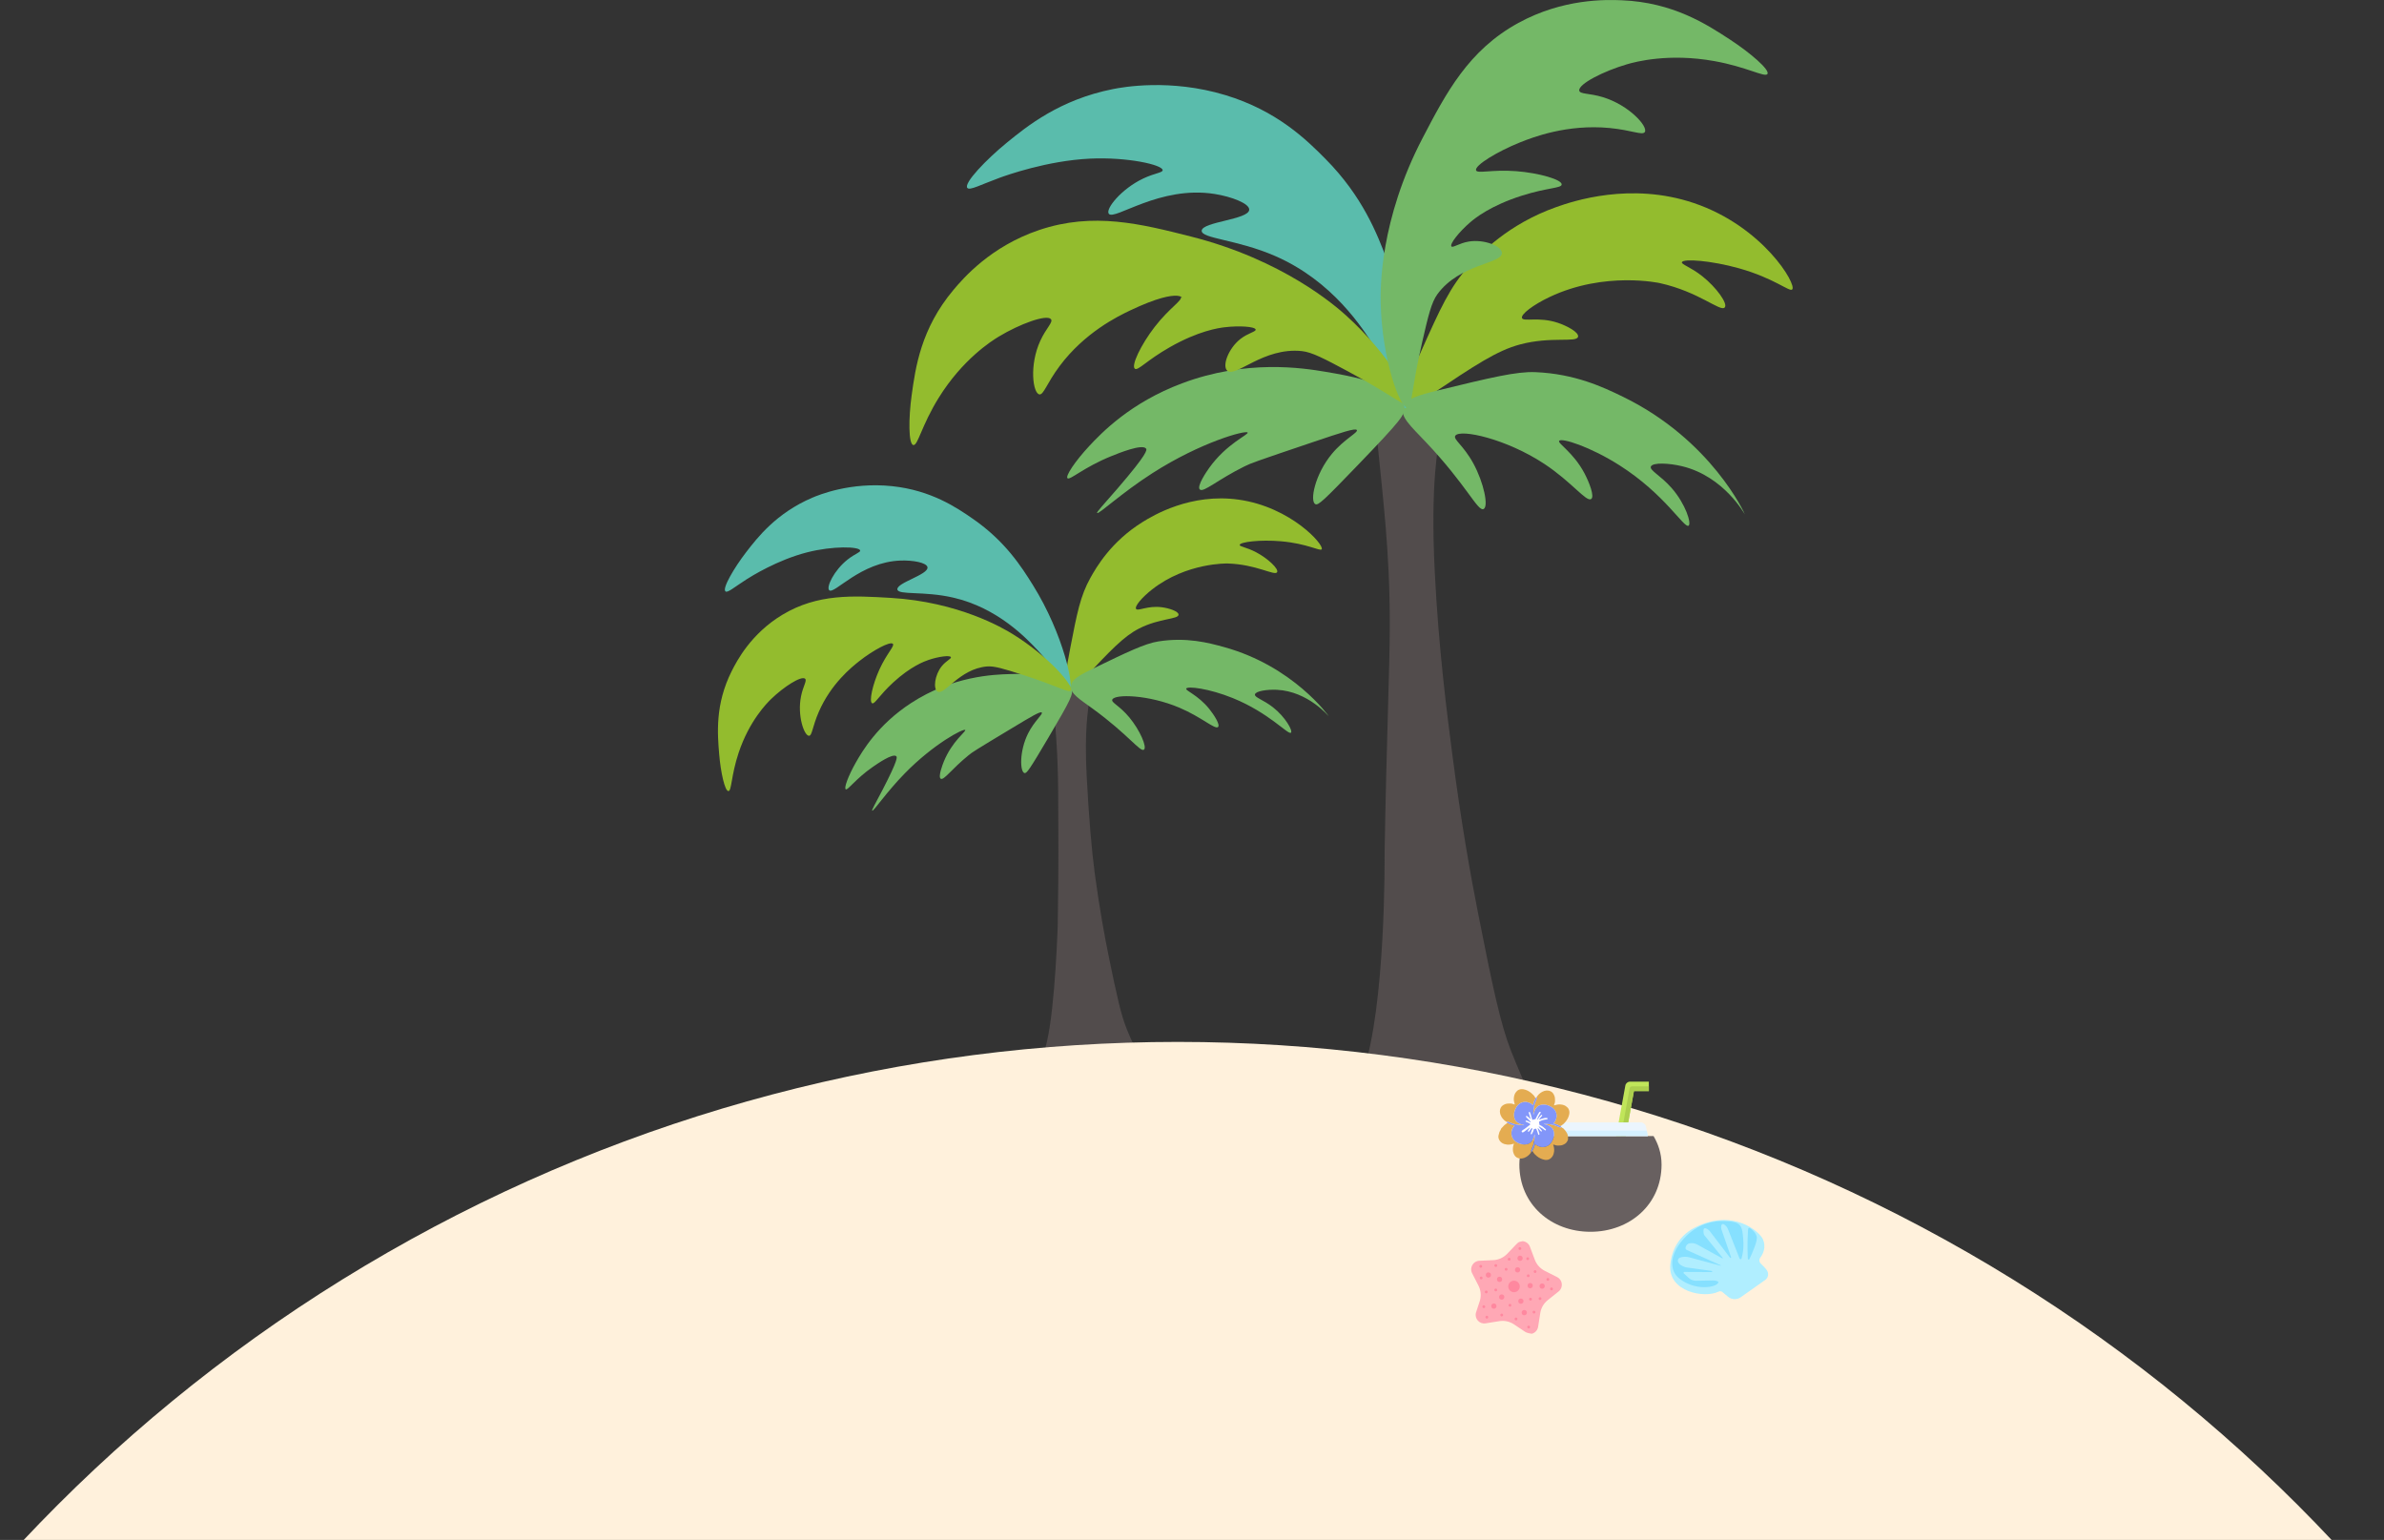 <?xml version="1.0" encoding="UTF-8"?><svg id="_レイヤー_2" xmlns="http://www.w3.org/2000/svg" viewBox="0 0 1926.35 1244.36"><rect x="0" y="0" width="1926.35" height="1244.36" fill="#333333" stroke="none"/><defs><style>.cls-1{fill:#628c9f;}.cls-2{fill:#ff889f;}.cls-3{fill:#93bc2e;}.cls-4{fill:#86e0ff;}.cls-5{fill:#fff;}.cls-6{fill:#c0e55a;}.cls-7{fill:#648d9f;}.cls-8{fill:#8296f9;}.cls-9{fill:#686060;}.cls-10{fill:#fff1dc;}.cls-11{fill:#acce4e;}.cls-12{fill:#d5f0ff;}.cls-13{fill:#5d8596;}.cls-14{fill:#5abcac;}.cls-15{fill:#74b867;}.cls-16{fill:#ebf5fd;}.cls-17{fill:#b0eeff;}.cls-18{fill:#ffa8b5;}.cls-19{fill:#618c9f;}.cls-20{fill:#e4ac51;}.cls-21{fill:#5b8496;}.cls-22{fill:#524c4c;}</style></defs><path class="cls-7" d="M925.95,598.83s0,.01.01.02c0,0,0-.01-.01-.02ZM914.41,591.21s.01.02.02.03c0,0-.02-.02-.02-.03ZM911.78,581.38l.02.02-.02-.02ZM902.76,578.61h.01-.01Z"/><path class="cls-7" d="M912.49,585.63h.01s0,.01-.01,0ZM902.69,581.13l.02.02s-.02-.01-.02-.02ZM899.49,573.88h.02-.02ZM892.21,572.82h0Z"/><path class="cls-13" d="M1060.42,455.53s.03.01.04.02l-.04-.02ZM1064.75,453.61h.01-.01ZM1056.75,449.66h.01-.01ZM1049.17,446.5h.02-.02ZM1020.83,439.32h.02-.02Z"/><path class="cls-22" d="M1112.04,347.92c5.62,56.78,10.95,96.85,10.95,156.62,0,35.87-2.58,89.93-4.21,185.55,0,0,1.28,122.68-17.72,177.31-2.63,7.57-4.61,15.4-7.34,22.93-4.04,11.14-5.59,16.93-4.96,18.25,2.78,5.81,18.89,3.49,33.16,1.43,3.41-.49,6.06-1.01,10.51-1.19,4.59-.19,7.7.1,18.11,1.27,14.9,1.69,15.2,1.86,19.26,2.11,6.42.4,11.37.48,15.48.42,10.69-.16,12.85-1.5,19.57-.62,4.96.65,6.04,1.62,12.48,3.4,12.44,3.45,21.67,6.01,25.16,2.99,7.45-6.42-9.8-39.32-21.59-69.38-8.42-21.47-14.67-50.97-26.39-110.17-6.04-30.5-13.83-73.82-21.1-130.04-4.24-32.81-10.97-84.83-14.05-146.28-7.53-150.07,27.26-100.98-26.35-159.51-12.53-4.74-25.56-1.51-20.97,44.88v.03h0Z"/><path class="cls-7" d="M798.04,218.7h-.01.01ZM794.22,216.24s-.01,0-.02.02c0,0,.01,0,.02-.02ZM804.8,213.27s-.03.02-.04.03c.01,0,.03-.02.04-.03ZM810.44,210.17h-.01.01ZM805.61,208.2h-.02.02ZM806.87,207.42h-.01.01ZM807.59,207.16h-.01.01ZM827.21,200.37h-.01.01ZM820.15,199.5s-.02,0-.03.02c0,0,.02,0,.03-.02ZM823.35,197.63s-.02,0-.04.02c.01,0,.02,0,.04-.02ZM826.05,196.38s-.02,0-.03.02c.01,0,.02,0,.03-.02ZM830.83,194.37h-.03.03ZM845,192.79l-.05.02s.04,0,.05-.02ZM856.05,190.51h-.04.04ZM872.01,190.44s.02,0,.04.02c-.01,0-.02,0-.04-.02ZM861.62,189.91h-.01.01ZM869.09,189.89h.02-.02Z"/><path class="cls-19" d="M695.04,406.37s.03,0,.04.01c-.01,0-.03,0-.04-.01ZM658.61,405.92h-.02.02ZM660.68,405.47h-.02.02ZM662.81,405.19h-.04.04ZM699.08,403.55h.02-.02ZM655.7,402.4h-.02.02ZM671.85,400.43h-.02.02Z"/><path class="cls-22" d="M850.99,567.87c3.05,29.89,4.1,51.2,4.1,82.66,0,18.88.47,47.11-.42,97.43,0,0-2,64.82-8.69,93.65-.72,3.1-1.99,8.18-3.15,12.26-1.72,6.08,5.75,10.94,13.55,9.85,1.86-.26,3.31-.53,5.74-.63,2.51-.1,4.21.05,9.9.67,8.14.89,48.35,5.96,50.26,4.37,4.07-3.38-5.36-20.7-11.8-36.52-4.6-11.3-8.02-26.83-14.42-57.98-3.3-16.05-7.56-38.85-11.53-68.44-2.32-17.27-4.74-45.25-6.43-77.59-4.12-78.99,13.64-52.56-15.66-83.36-6.85-2.5-13.98-.79-11.46,23.62h.01Z"/><path class="cls-19" d="M648.07,552.39h0ZM662.56,550.03h.02-.02ZM655.64,548.34h-.02.02ZM663.66,546.21h.03-.03Z"/><path class="cls-3" d="M863.48,558.28c-4.92-1.62-1.49-19.94,1.36-34.76,5.39-27.94,8.08-41.92,16.22-56.53,4.77-8.56,16.65-29.26,42.07-45.09,8.48-5.29,38.93-23.65,77.76-18.16,42.32,5.97,69.35,36.7,67.08,40.1-1.25,1.88-11.5-4.64-33.05-6.47-16.71-1.43-32.93.56-33.22,2.95-.18,1.42,5.47,1.79,13.41,6,9.46,5.01,18.38,13.47,16.81,16.08-1.9,3.16-16.73-6.41-40.01-7.07,0,0-32.99-.91-60.93,20.94-8.4,6.57-14.42,13.82-12.97,15.81,1.45,2.01,9.33-2.91,20.88-1.38,5.7.75,13.47,3.23,13.41,5.99-.08,3.86-15.29,2.71-31.97,11.24-12.4,6.36-22.98,17.62-44.16,40.15-6.53,6.94-10.11,11.12-12.69,10.26h0v-.06Z"/><path class="cls-15" d="M865.35,554.23c.66-5.22,6.95-8.69,17.71-13.88,28.03-13.56,42.03-20.34,53-22.05,22.75-3.58,40.47,1.11,52.97,4.56,56.11,15.47,84.76,55.89,84.69,55.97-.06.07-16.65-20.19-41.95-21.43-7.82-.38-17.15,1.02-17.73,3.72-.55,2.46,6.59,4.17,14.54,10.4,10.2,7.99,16.21,19.1,14.56,20.55-2.28,2-17.43-15.99-47.02-27.98-19.28-7.81-36.65-9.81-37.62-7.66-.78,1.72,9.48,5.11,18.61,16.41,3.77,4.68,9.06,12.83,7.11,14.63-2.44,2.25-13.31-8-31.13-15.57-24.9-10.58-52.38-11.25-54.32-6.56-1.02,2.46,5.75,4.66,13.87,14.48,8.48,10.27,14.42,24.01,11.69,25.98-2.99,2.15-12.76-12.33-41.56-33.27-10.68-7.76-18.15-12.17-17.38-18.28h-.03v-.02h-.01Z"/><path class="cls-14" d="M586.24,477.89c-2.98-2.19,7.12-19.29,16.61-31.6,9.21-11.95,24.38-31.59,53.37-44.06,5.31-2.28,31.13-12.94,64.71-9.37,31.46,3.33,52.06,17.26,65.31,26.46,26.05,18.08,39.15,38.63,48.38,53.45,25,40.13,34,83.79,29.38,85.65-2.75,1.09-7.32-13.61-25.29-32.71-9.42-10-32.51-34.56-68.62-42.83-23.75-5.46-44.28-1.81-44.98-6.58-.8-5.4,25.25-11.96,24.33-17.91-.59-3.77-11.78-5.79-21.76-5.43-32.42,1.16-53.5,27.54-57.6,24.01-2.71-2.34,3.81-16.18,14.92-24.91,5.86-4.61,10.35-5.72,10.05-7.23-.64-3.25-22.01-3.85-42.93,1.51-24.08,6.15-45.45,19.62-48.83,21.77-9.9,6.32-15.28,11.12-17.06,9.81h0v-.02h0Z"/><path class="cls-15" d="M865.7,556.36c-5.34-12.78-35.24-12.02-49.66-11.66-13.12.34-46.39,1.61-79.83,23.39-26.96,17.55-39.49,38.95-44.69,48.12-6.08,10.69-9.78,20.75-8.1,21.61,1.71.9,7.84-8.4,21.75-18.05,4.04-2.8,16.07-11.14,19.01-8.73.81.66,1.63,2.71-10.97,27.05-6.04,11.63-9.06,16.63-8.43,17,1.13.65,11.14-14.64,26.32-30.15,23.5-24.02,47.56-36.52,48.85-35.08.95,1.05-10.65,9.11-17.3,25.52-.78,1.91-4.98,12.57-2.42,13.92,2.54,1.34,8.76-7.93,22.37-18.98,3.3-2.68,4.89-3.74,35.92-22.41,14.76-8.89,22.15-13.3,23.24-12.16,1.23,1.31-5.95,6.78-11.01,16.88-7.17,14.32-6.65,31.13-2.91,32.04,1.8.43,4.11-2.87,19.14-28.33,18.77-31.81,20.52-35.7,18.73-39.97h-.01Z"/><path class="cls-3" d="M865.25,558.1c-1.7,2-11.16-3.96-38.92-12.81-15.24-4.86-23-7.28-28.89-6.75-22.43,2.01-34.17,23.63-39.86,20.28-3.7-2.17-2.31-13.39,3.32-20.41,3.58-4.46,7.97-6.12,7.47-7.37-.7-1.72-9.83-.56-18.11,2.25-3.29,1.11-14.34,5.16-28.51,18.18-11.41,10.5-14.87,17.65-16.97,16.83-2.79-1.11.28-15.15,5.81-27.29,5.96-13.08,12.54-19.05,10.87-20.76-2.19-2.22-16.02,5.23-27.05,13.91-6.28,4.93-22.97,18.35-32.85,41.2-5.16,11.91-5.32,19.16-7.86,19.2-3.83.07-9.64-16.14-6.42-32.02,1.69-8.33,5.07-12.65,3.22-14.12-3.14-2.46-17.11,6.49-27.28,16.31-3.63,3.52-17.71,17.69-26.34,43.45-6.14,18.35-5.63,30.89-8.26,31.05-2.96.17-6.29-15.53-7.46-29.41-1.43-16.84-3.43-40.64,10.06-67.49,4.13-8.21,15.58-30.32,41.08-45.62,28.44-17.08,57.16-15.38,87.43-13.58,55.05,3.27,90.92,24.56,98.24,29.06,29.54,18.14,50.19,42.52,47.31,45.9v-.02h0v.02h-.03,0Z"/><path class="cls-19" d="M719.14,444.89h.03-.03ZM687.53,449.4h-.02.02ZM689.26,448.73h-.02.02ZM691.06,448.2h-.03.03ZM722.27,441.9h.02-.02ZM684.53,446.74h-.02.02ZM698.26,442.87h-.02.02Z"/><path class="cls-19" d="M831.79,532.35h0ZM831.05,530.5s.02.03.03.04c-.01-.01-.02-.03-.03-.04ZM825.92,524.92h.01-.01ZM829.62,523.3l.04.04-.04-.04ZM824.97,523.17s.01.01.02.01c0,0,0-.02-.02-.01ZM822.14,515.21l.03.03-.03-.03ZM815.04,513.27s.02.01.02.02c0,0-.02-.01-.02-.02ZM819.06,511.93h0ZM809.94,508.46s.02.01.02.02c0,0-.02-.01-.02-.02ZM804.85,498.75s.01.01.02.02c0,0-.01-.01-.02-.02ZM792,493.4h.03-.03ZM785.95,490.01h.02-.02ZM780.8,486.38s.02.01.03.02c0,0-.02-.01-.03-.02ZM780.93,481.96s.02,0,.02.01c0,0-.02,0-.02-.01ZM775.93,480.16s.06.02.09.05c-.03-.01-.06-.02-.09-.05ZM749.73,471.48h0ZM739.14,472.65h.02-.02ZM737.96,472.27h.02-.02ZM735.43,472.3h.03-.03ZM734.18,472.03h.02-.02ZM744.09,470.04h.02-.02ZM726.7,471.13h0Z"/><path class="cls-1" d="M900.66,485.42s-.01.03-.02.05v-.02h0s0-.02.01-.03h.01ZM898.47,484.81l.42.26-.42-.26h0ZM897.38,484.16l1.07.65h0l-1.06-.65h-.01ZM902.7,483.11s-.02.03-.03.05c0,0,.02-.03.03-.05ZM898.99,482v.02s-.01,0,0-.02ZM900.88,479.38h-.01s0,.01.01,0ZM903.92,475.97s-.03.03-.04.06c.01-.02.03-.03.04-.06ZM909.4,470.43s-.02,0-.01.01h.01ZM911.1,469.44h0ZM918.5,467.7l-.04.02s.03-.02.04-.02ZM921.64,465.63s-.02,0-.02.01c0,0,.02,0,.02-.01ZM917.21,464.6h-.02.02ZM935.84,458.8h-.02.02ZM937.65,458.27h-.04.04ZM972.37,451.19h.02-.02ZM971.75,450.86h.02-.02ZM952.59,453.24h-.02.02ZM963.06,451.35h.02-.02ZM951.88,453.03h-.02.02ZM979.03,448.18h.02-.02ZM970.51,447.47h.02-.02ZM948.58,450.63h-.02.02ZM967.89,447.47h.02-.02Z"/><path class="cls-19" d="M803.62,540.23h0s0,.01,0,0ZM803.05,537.74s.02.04.03.07c-.01-.02-.02-.04-.03-.07ZM797.65,529.65s0,.01.01.02v-.02h-.01ZM802.65,528.33s.03.04.04.07c-.01-.02-.03-.04-.04-.07ZM796.79,527.26s.01.02.02.02c0,0,0-.02-.02-.02ZM794.75,516.59l.03.04s-.02-.03-.03-.04ZM786.14,512.74s.02.02.02.03c0-.01-.02-.02-.02-.03ZM791.49,511.83h.01s0,.01-.01,0ZM780.62,505.63s.02.02.02.03c0,0-.02-.02-.02-.03ZM776.07,492.32s.01.02.02.03c0,0-.01-.02-.02-.03ZM760.82,483.02l.03.02-.03-.02ZM753.81,477.51s.01.01.02.02l-.02-.02ZM748.01,471.91s.02.02.03.03c-.01,0-.02-.02-.03-.03ZM749.04,466.32s.02.01.02.02c0,0-.02-.01-.02-.02ZM743.06,463.06s.07.05.1.07c-.03-.02-.07-.05-.1-.07ZM711.53,446.9h.01-.01ZM697.89,446.29h.03-.03ZM696.46,445.57h.02-.02ZM693.24,445.12s.03,0,.04.01c-.01,0-.03,0-.04-.01ZM691.71,444.53h.02-.02ZM704.68,443.96h.02-.02ZM682.41,441.92h.01-.01Z"/><path class="cls-1" d="M900.18,483.01s-.02.05-.03.06c0,0,0-.01.01-.02h0s0-.02.02-.05h0ZM897.54,481.82l.47.41-.48-.41h.01ZM896.29,480.77l1.23,1.04h0l-1.22-1.04h-.01ZM903.23,480.5s-.03.03-.04.05c.01-.01.03-.03.04-.05ZM898.76,478.35s-.01.01-.02.02c0,0,.01-.01.02-.02ZM901.67,475.4s-.01,0-.02.01c0,0,.01,0,.02-.01ZM906.18,471.68s-.04.03-.07.06c.02-.02.04-.03.07-.06ZM914.22,465.74s-.02,0-.02.01c0,0,.01,0,.02-.01ZM916.58,464.82h-.01.01ZM926.31,464.06l-.06.02s.04-.02.06-.02ZM930.68,462.05s-.02,0-.03.01c.01,0,.02,0,.03-.01ZM925.27,459.88h-.02.02ZM950.04,456.19h-.02.02ZM952.44,455.87h-.06.06ZM997.86,453.72h.02-.02ZM997.14,453.17h.03-.03ZM972.38,452.43h-.03.03ZM986.04,452.09h.02-.02ZM971.52,452.03h-.02.02ZM1006.91,451.22h.02-.02ZM996.24,448.64h.03-.03ZM967.81,448.34h-.02.02ZM992.91,448.12h.03-.03Z"/><path class="cls-7" d="M776.4,311.67h-.01.01ZM772,309.8s-.01,0-.02.02c0,0,.01,0,.02-.02ZM782.44,304.84s-.03.03-.04.04c.01,0,.03-.03.04-.04ZM787.74,300.62h-.01.01ZM782.38,299.43h-.02.02ZM783.55,298.4h-.01.01ZM784.25,298h-.01.01ZM803.4,287.47h-.01.01ZM795.92,287.82s-.02,0-.03.03c0,0,.02,0,.03-.03ZM798.9,285.31s-.02,0-.04.03c.01,0,.02,0,.04-.03ZM801.48,283.54s-.02,0-.03.03c.01,0,.02,0,.03-.03ZM806.08,280.6h-.03.03ZM820.5,276.44l-.05.03s.04,0,.05-.03ZM831.56,272.11h-.04.04ZM848.1,269.2s.02,0,.05.01c-.01,0-.02,0-.05-.01ZM837.23,270.5h-.01.01ZM844.98,269.15h.02-.02Z"/><ellipse class="cls-10" cx="951.59" cy="2112.22" rx="1276.83" ry="1270.29"/><path class="cls-19" d="M1211.98,269.11h-.02.02ZM1230.29,265.55h-.04.04ZM1222.8,264.52h-.02.02ZM1227.56,262.45h-.02.02ZM1229.55,261.55s-.04.01-.05.02l.05-.02ZM1247.49,260.02h-.01.01ZM1251.03,259.24h-.02.02ZM1257.41,258.12h-.01.01ZM1267.21,257.25h-.03.03ZM1250.95,255.42h-.01.01Z"/><path class="cls-3" d="M1136.06,328.9c-6.2-3.4,3.89-26.31,12.18-44.85,15.62-34.91,23.43-52.36,38.85-69.23,9.03-9.88,31.33-33.66,70.59-47.55,13.11-4.64,59.96-20.49,111.15-3.14,55.78,18.91,83.4,65.98,79.31,69.79-2.27,2.11-14.26-9.04-43.04-17.13-22.29-6.25-44.94-7.94-46.06-4.92-.66,1.81,6.91,3.77,16.45,11.32,11.38,9,21,22.35,18.1,25.32-3.52,3.62-20.86-12.75-52.31-19.72,0,0-44.59-9.88-89.08,11.18-13.37,6.33-23.7,14.17-22.34,17.14,1.38,3,13.54-1.33,28.8,3.7,7.54,2.49,17.35,7.75,16.45,11.32-1.25,4.99-21.6-.51-46.81,6.2-18.75,4.98-36.49,16.84-71.98,40.57-10.92,7.3-17.04,11.78-20.29,9.99h.03Z"/><path class="cls-15" d="M1133.89,328.81c2.44-6.61,12.04-9.45,28.2-13.38,42.12-10.24,63.19-15.36,78.62-14.71,31.99,1.35,54.7,12.1,70.66,19.87,71.72,34.89,98.69,94.98,98.55,95.07-.11.06-16.65-30.64-50.69-38.91-10.51-2.55-23.61-3.19-25.23.16-1.47,3.06,7.72,7.17,16.66,17.35,11.49,13.08,16.37,29.11,13.69,30.56-3.7,2.01-18.94-25.37-55.62-48.75-23.9-15.23-46.93-22.41-48.87-19.88-1.56,2.03,11.37,9.15,20.42,26.23,3.74,7.07,8.51,19.05,5.32,20.89-3.98,2.28-15.71-13.91-37.7-28.44-30.71-20.31-67.89-28.43-71.92-22.84-2.12,2.95,6.44,7.58,14.55,22.47,8.49,15.59,12.49,35.02,8.18,36.86-4.71,2-13.67-19.4-46.64-54.19-12.22-12.91-21.06-20.61-18.2-28.35h.02,0Z"/><path class="cls-14" d="M781.68,151.91c-3.4-3.66,15.41-23.21,31.97-36.71,16.08-13.1,42.53-34.65,85.65-43.22,7.9-1.57,46.17-8.62,90.78,4.85,41.78,12.62,65.67,36.15,80.96,51.6,30.05,30.36,41.76,60.52,49.93,82.22,22.08,58.75,21.36,117.9,14.52,119.09-4.05.69-5.91-19.63-24.68-49.17-9.83-15.49-33.97-53.49-80.59-73.76-30.68-13.34-59.67-14.02-59.21-20.41.52-7.23,37.89-8.91,38.4-16.88.33-5.05-14.31-10.63-27.98-12.79-44.43-7.03-80.93,21.71-85.46,16.03-3-3.76,10-20.03,27.67-28.45,9.35-4.45,15.78-4.7,15.82-6.77.09-4.39-28.77-10.8-58.83-9.35-34.56,1.66-67.62,13.54-72.86,15.45-15.34,5.61-24.06,10.44-26.09,8.26h0Z"/><path class="cls-15" d="M1134.73,328.6c-3.48-18.03-44.34-24.9-64.08-28.23-17.94-3.02-63.57-10.13-115.52,9.38-41.88,15.71-65.26,40.24-75.07,50.77-11.43,12.3-19.45,24.39-17.44,25.97,2.06,1.61,13.17-8.86,34.94-17.72,6.32-2.57,25.16-10.24,28.45-6.35.91,1.07,1.43,3.95-22.95,32.26-11.66,13.53-17.26,19.23-16.51,19.88,1.33,1.15,19.5-16.1,44.74-32.27,39.09-25.04,75.52-34.95,76.85-32.74.97,1.61-17.19,9.05-31.11,28.62-1.63,2.28-10.51,15.02-7.42,17.45,3.06,2.4,14.28-8,36.04-18.78,5.28-2.61,7.77-3.55,55.51-19.67,22.71-7.66,34.09-11.46,35.21-9.68,1.27,2.01-10.11,7.24-19.97,19.04-13.99,16.73-18.28,38.72-13.47,40.88,2.31,1.04,6.43-2.65,34.43-31.78,34.98-36.39,38.52-40.99,37.35-47.03h.02Z"/><path class="cls-3" d="M1138.34,327c-2.92,2.15-14-8.09-49.12-26.91-19.28-10.33-29.1-15.52-37.28-16.38-31.11-3.29-53.47,21.71-60.23,15.87-4.39-3.79.83-18.01,10.56-25.65,6.18-4.85,12.66-5.86,12.35-7.62-.42-2.42-13.2-3.31-25.3-1.84-4.8.58-21.04,2.93-44.17,16.14-18.64,10.64-25.47,19.03-28.06,17.4-3.46-2.18,4.89-19.63,16.01-33.95,11.99-15.45,22.72-21.46,20.94-24.12,2.49,3.73,3.03-9.94-40.9,10.94-10.01,4.76-36.7,17.82-56.92,44.9-10.55,14.14-12.93,23.51-16.39,22.9-5.22-.91-8.32-23.53.77-43.32,4.77-10.37,10.65-15.11,8.56-17.5-3.54-4.04-25.19,3.92-41.94,14.02-5.99,3.61-29.33,18.34-48.72,49.56-13.81,22.24-16.83,38.68-20.45,38.18-4.08-.56-3.94-21.84-1.41-40.19,3.07-22.28,7.4-53.73,33.71-85.09,8.05-9.6,30.2-35.31,69.4-48.5,43.76-14.71,82.3-4.93,122.92,5.38,73.89,18.77,116.34,55.87,124.96,63.65,34.8,31.35,55.63,68.49,50.72,72.12h-.01Z"/><path class="cls-15" d="M1137.45,329.38c3.59-.69,3.06-15.55,11.87-53.58,4.83-20.89,7.34-31.47,12.11-38,18.1-24.83,52.18-24.52,52.17-33.29,0-5.71-14.41-11.34-26.75-9.33-7.83,1.28-12.91,5.32-14.05,3.94-1.58-1.91,6.21-11.81,15.35-19.63,3.63-3.11,16.21-13.36,41.72-21.43,20.55-6.5,31.55-5.91,32.01-8.87.62-3.97-18.35-9.47-36.75-10.87-19.85-1.52-31.59,2.3-32.45-.76-1.13-3.98,17.47-15.26,35.56-22.5,10.3-4.13,38.05-14.89,72.32-11.63,17.89,1.71,26.67,6.19,28.51,3.26,2.76-4.4-12.6-21.65-33.84-28.16-11.15-3.42-18.7-2.27-19.15-5.38-.76-5.25,19.73-15.73,38.62-21.22,6.75-1.96,33.57-9.18,70.46-2.58,26.27,4.7,40.94,13.42,42.96,10.46,2.27-3.34-14.2-17.36-30-27.69-19.17-12.55-46.27-30.25-87.86-31.91-12.73-.51-47.21-1.45-83.37,18.32-40.36,22.07-58.39,56.61-77.38,93-34.57,66.21-34.16,121.7-33.89,133.15,1.04,46.11,15.81,85.91,21.88,84.73h-.02l-.03-.03h0Z"/><path class="cls-19" d="M840.84,329.76c.09.09.47.44,1.11.55-.43-.07-.81-.27-1.11-.55ZM845.63,318.68v.02-.02ZM855.3,312.25s-.01,0-.02.02c0,0,.01,0,.02-.02ZM850.85,311.08h-.01.01ZM856.68,309.53s-.01,0-.02.02c0,0,.01,0,.02-.02ZM857.73,308.47s-.01,0-.02.02c0,0,.01,0,.02-.02ZM857.64,301.76l-.02.02.02-.02ZM880.67,283.67h-.02.02ZM872.62,284.89h-.02.02ZM887.25,274.49s-.03,0-.04.03c.01,0,.03,0,.04-.03ZM888.22,273.1h-.02.02ZM892.08,270.56s-.02,0-.04.03c.01,0,.02,0,.04-.03ZM910.44,265.38h-.04.04ZM897.54,267.56h-.02.02ZM906.43,262.88h-.03.03ZM936.78,253.96h-.02.02ZM934.94,250.56h-.01.01ZM941.73,248.51h-.04.04Z"/><path class="cls-21" d="M1222.81,172.1l-.04.04s.03-.03.04-.04ZM1216.68,172.53h-.02.02ZM1252.31,153.84h-.03.03ZM1265.28,149.29h-.02.02ZM1245.96,152.24h-.03.03ZM1272.72,147.35h-.01.01ZM1274.17,146.8h-.01.01ZM1262.71,146.29h-.03.03ZM1278.46,142.01h-.01.01ZM1279.9,141.47h-.02.02Z"/><path class="cls-21" d="M1246.53,270.2h.02-.02ZM1222.53,271.91h.01-.01ZM1224.36,267.52h.01-.01Z"/><path class="cls-18" d="M1236.21,1007.41l3.96,10.54c1.46,3.89,4.33,7.08,8.03,8.96l10.04,5.09c4.48,2.27,5.11,8.42,1.19,11.56l-8.8,7.03c-3.24,2.59-5.4,6.31-6.04,10.41l-1.74,11.12c-.45,2.9-2.57,4.96-5.08,5.62,0,0-3.64-.38-5.38-1.53l-9.13-6.11c-3.47-2.29-7.67-3.19-11.77-2.53l-11.11,1.78c-4.96.8-9.09-3.8-7.75-8.65l3.24-9.87c1.1-4,.66-8.28-1.23-11.97l-5.13-10.02c-2.29-4.47.81-9.82,5.83-10.05l11.25-.51c4.15-.19,8.08-1.93,11.01-4.87l7.51-7.84c.81-.81,1.61-1.69,2.6-2.01.86-.28,2.53-.6,2.53-.6,2.55.18,4.97,1.76,5.98,4.46h0Z"/><path class="cls-2" d="M1239.29,1061.4c-.61-.13-1.01-.74-.88-1.35s.74-1.01,1.35-.88,1.01.74.88,1.35-.74,1.01-1.35.88ZM1240.64,1060.52h0ZM1239.53,1060.28h0Z"/><path class="cls-2" d="M1244.17,1050.48c-.61-.13-1.01-.74-.88-1.35s.74-1.01,1.35-.88,1.01.74.88,1.35-.74,1.01-1.35.88ZM1245.52,1049.6h0ZM1244.41,1049.36h0Z"/><path class="cls-2" d="M1236.48,1050.95c-.61-.13-1.01-.74-.88-1.35s.74-1.01,1.35-.88,1.01.74.88,1.35-.74,1.01-1.35.88ZM1237.83,1050.07h0ZM1236.72,1049.84h0Z"/><path class="cls-2" d="M1219.86,1055.84c-.61-.13-1.01-.74-.88-1.35s.74-1.01,1.35-.88,1.01.74.88,1.35-.74,1.01-1.35.88h0ZM1221.21,1054.97h0ZM1220.1,1054.73h0Z"/><path class="cls-2" d="M1208.39,1043.47c-.61-.13-1.01-.74-.88-1.35s.74-1.01,1.35-.88,1.01.74.88,1.35-.74,1.01-1.35.88ZM1209.74,1042.59h0ZM1208.63,1042.36h0Z"/><path class="cls-2" d="M1216.76,1026.8c-.61-.13-1.01-.74-.88-1.35s.74-1.01,1.35-.88,1.01.74.88,1.35-.74,1.01-1.35.88ZM1218.11,1025.92h0ZM1217,1025.68h0Z"/><path class="cls-2" d="M1234.63,1032.02c-.61-.13-1.01-.74-.88-1.35s.74-1.01,1.35-.88,1.01.74.88,1.35-.74,1.01-1.35.88ZM1235.97,1031.14h0ZM1234.87,1030.91h0Z"/><path class="cls-2" d="M1253.45,1042.63c-.61-.13-1.01-.74-.88-1.35s.74-1.01,1.35-.88,1.01.74.88,1.35-.74,1.01-1.35.88ZM1254.8,1041.76h0ZM1253.69,1041.52h0Z"/><path class="cls-2" d="M1250.49,1034.95c-.61-.13-1.01-.74-.88-1.35s.74-1.01,1.35-.88,1.01.74.88,1.35-.74,1.01-1.35.88ZM1251.84,1034.07h0ZM1250.73,1033.84h0Z"/><path class="cls-2" d="M1240.16,1028.65c-.61-.13-1.01-.74-.88-1.35s.74-1.01,1.35-.88,1.01.74.88,1.35-.74,1.01-1.35.88ZM1241.51,1027.77h0ZM1240.4,1027.53h0Z"/><path class="cls-2" d="M1234.2,1018.22c-.61-.13-1.01-.74-.88-1.35s.74-1.01,1.35-.88,1.01.74.88,1.35-.74,1.01-1.35.88ZM1235.54,1017.34h0ZM1234.44,1017.1h0Z"/><path class="cls-2" d="M1227.88,1010.01c-.61-.13-1.01-.74-.88-1.35s.74-1.01,1.35-.88,1.01.74.88,1.35-.74,1.01-1.35.88ZM1229.23,1009.13h0ZM1228.12,1008.89h0Z"/><path class="cls-2" d="M1219.22,1018.65c-.61-.13-1.01-.74-.88-1.35s.74-1.01,1.35-.88,1.01.74.88,1.35-.74,1.01-1.35.88ZM1220.57,1017.77h0ZM1219.46,1017.53h0Z"/><path class="cls-2" d="M1208.42,1023.75c-.61-.13-1.01-.74-.88-1.35s.74-1.01,1.35-.88,1.01.74.88,1.35-.74,1.01-1.35.88ZM1209.77,1022.87h0ZM1208.66,1022.63h0Z"/><path class="cls-2" d="M1196.28,1024.4c-.61-.13-1.01-.74-.88-1.35s.74-1.01,1.35-.88,1.01.74.88,1.35-.74,1.01-1.35.88ZM1197.62,1023.53h0ZM1196.52,1023.29h0Z"/><path class="cls-2" d="M1196.6,1033.78c-.61-.13-1.01-.74-.88-1.35s.74-1.01,1.35-.88,1.01.74.88,1.35-.74,1.01-1.35.88ZM1197.95,1032.9h0ZM1196.84,1032.66h0Z"/><path class="cls-2" d="M1200.69,1045.11c-.61-.13-1.01-.74-.88-1.35s.74-1.01,1.35-.88,1.01.74.88,1.35-.74,1.01-1.35.88ZM1202.04,1044.23h0ZM1200.93,1043.99h0Z"/><path class="cls-2" d="M1198.74,1057.02c-.61-.13-1.01-.74-.88-1.35s.74-1.01,1.35-.88,1.01.74.88,1.35-.74,1.01-1.35.88ZM1200.08,1056.14h0ZM1198.98,1055.9h0Z"/><path class="cls-2" d="M1201.19,1065.48c-.61-.13-1.01-.74-.88-1.35s.74-1.01,1.35-.88,1.01.74.88,1.35-.74,1.01-1.35.88ZM1202.54,1064.6h0ZM1201.43,1064.37h0Z"/><path class="cls-2" d="M1213.21,1063.73c-.61-.13-1.01-.74-.88-1.35s.74-1.01,1.35-.88,1.01.74.88,1.35-.74,1.01-1.35.88ZM1214.56,1062.86h0ZM1213.45,1062.62h0Z"/><path class="cls-2" d="M1224.75,1066.92c-.61-.13-1.01-.74-.88-1.35s.74-1.01,1.35-.88,1.01.74.88,1.35-.74,1.01-1.35.88ZM1226.1,1066.04h0ZM1224.99,1065.81h0Z"/><path class="cls-2" d="M1234.97,1073.47c-.61-.13-1.01-.74-.88-1.35s.74-1.01,1.35-.88,1.01.74.88,1.35-.74,1.01-1.35.88ZM1236.31,1072.59h0ZM1235.21,1072.35h0Z"/><circle class="cls-2" cx="1226.25" cy="1026.11" r="2.12"/><circle class="cls-2" cx="1228.26" cy="1016.77" r="2.12"/><circle class="cls-2" cx="1211.69" cy="1033.78" r="2.12"/><circle class="cls-2" cx="1223.37" cy="1039.53" r="4.65"/><circle class="cls-2" cx="1202.67" cy="1030.28" r="2.12"/><circle class="cls-2" cx="1213.42" cy="1048.09" r="2.12"/><circle class="cls-2" cx="1207.1" cy="1055.42" r="2.12"/><circle class="cls-2" cx="1228.91" cy="1051.42" r="2.12"/><circle class="cls-2" cx="1231.66" cy="1060.7" r="2.12"/><circle class="cls-2" cx="1236.42" cy="1038.89" r="2.12"/><circle class="cls-2" cx="1246.11" cy="1039.26" r="2.12"/><path class="cls-17" d="M1369.66,991.87c31.1-15.76,52.3,3.65,54.85,9.54,2.82,6.54.01,12.02-2.19,14.97-1.05,1.41-.87,3.39.39,4.61,1.71,1.66,3.88,3.88,4.98,5.47,1.77,2.57,1.14,6.08-1.41,7.88l-19.34,13.66c-3.11,2.46-7.52,2.41-10.57-.12l-4.88-4.06c-.88-.51-1.94-.52-2.85-.08-11.71,5.64-40.68.03-39.03-21.41,1.75-22.84,20.06-30.46,20.06-30.46h-.01Z"/><path class="cls-4" d="M1388.29,1035.64c.43.24.19.65-.03,1.09-1.72,3.48-18.12,6.73-31.25-3.54-7.77-6.07-8.68-18.33,3.15-31.83s26.19-15.58,37.82-14.36c8.2.87,9.45,4.08,10.18,9.97,1.49,12.05-.18,16.27-.89,19.88-.16.83-1.32.93-1.63.14l-9.34-23.69c-.65-1.65-1.82-3.05-3.33-3.98l-.05-.03c-.8-.49-1.84-.04-2.03.87v.05c-.27,1.22-.19,2.48.22,3.65,1.59,4.53,5.75,16.54,7.65,22.01.18.51-.5.87-.83.44l-16.3-21.36c-.89-1.17-2.14-2.02-3.55-2.42h-.04c-.72-.22-1.43.27-1.5,1-.13,1.43-.17,3.58.6,4.62l14.83,18.23c.2.25-.09.6-.37.44l-20.1-11.12c-1.93-1.07-4.17-1.42-6.33-1h0c-1.81.35-3.13,1.9-3.19,3.74v.06c-.02.68.36,1.3.98,1.58l27.46,12.38c.2.09.09.4-.12.34l-25.38-6.82c-2.4-.64-4.94-.57-7.3.21h0c-1.65.54-2.36,2.49-1.45,3.97h0c.78,1.26,1.93,2.26,3.29,2.85.55.24,1.12.48,1.62.69.61.25,1.24.42,1.89.51,2.98.41,13.23,1.84,20.17,2.8.56.08.5.9-.06.9l-22.09-.1c-.64,0-.92.81-.4,1.2l4.28,3.94c1.29,1.18,3.57,1.89,5.01,2h.14l13.64-.25c1.63-.05,3.21.16,4.64.96h0v-.02h-.01Z"/><path class="cls-4" d="M1412.55,993.12c.05-.74.84-1.18,1.45-.76,1.79,1.23,4.73,3.69,5.52,7.03s-3.63,13.2-5.94,18.04c-.32.66-1.28.43-1.31-.31-.53-12.26-.05-19.11.27-24.01h.01Z"/><path class="cls-6" d="M1312.53,924.23l-7.51-1.37,8.31-45.68c.34-1.81,1.91-3.13,3.75-3.13h15.25v7.62h-12.06l-7.74,42.56Z"/><path class="cls-11" d="M1308.78,923.55l3.75.69,7.74-42.56h12.06v-3.81h-13.66c-.91,0-1.72.67-1.87,1.56l-8.02,44.12Z"/><path class="cls-9" d="M1336.14,918.03c3.65,6.25,6.45,13.88,6.45,23,0,32.3-25.72,54.33-57.45,54.33s-57.45-22.03-57.45-54.33c0-9.1,2.81-16.73,6.45-23h102Z"/><path class="cls-16" d="M1331.54,918.03h-92.8l1.5-7.49c.42-2.05,2.23-3.56,4.33-3.56h81.14c2.1,0,3.91,1.48,4.33,3.56l1.5,7.49h0Z"/><path class="cls-12" d="M1239.62,913.61l-.88,4.42h92.8l-.88-4.42h-91.04Z"/><circle class="cls-5" cx="1240.04" cy="908.69" r="13.1"/><path class="cls-20" d="M1260.73,909.98c-1.39-.8-2.85-1.41-4.4-1.87-.38-.11-.81-.09-1.2-.37.39-.38.83-.69,1.11-1.14,1.45-2.33,2-4.83,1.14-7.48-.74-2.29-2.32-3.89-4.45-4.99-1.7-.88-3.49-1.53-5.43-1.53-2.14,0-4.19.37-5.69,2.07-.57.64-1.09,1.34-1.51,2.13-.65,1.26-.86,2.62-1.23,3.97-.24-.31-.14-.61-.13-.91.05-2.17.28-4.31.79-6.43.46-1.92,1.4-3.66,2.01-5.53.14-.43.38-.87-.21-1.16,1.13-1.93,2.68-3.48,4.67-4.51,2.19-1.13,4.48-1.47,6.8-.37,1.59.76,2.42,2.13,3.03,3.73.53,1.38.46,2.76.47,4.17,0,1.05-.38,2-.71,2.97-.04.13-.2.27-.09.39.13.17.3.03.45-.02,1.58-.48,3.19-.77,4.85-.63,1.96.17,3.77.72,5.21,2.13.38.37.8.72,1.07,1.18.83,1.38,1.02,2.86.74,4.44-.43,2.42-1.56,4.5-3.09,6.33-.78.95-1.66,1.89-2.73,2.58-.11.08-.2.2-.3.3-.5-.04-.72.51-1.18.55h0ZM1238.59,930.55c.69,1.48,1.9,2.55,3.09,3.56,1.82,1.55,3.94,2.59,6.33,3.08,1.31.26,2.59.17,3.7-.37,2.56-1.26,3.71-3.59,4.05-6.31.22-1.79-.08-3.55-.63-5.26-.04-.14-.15-.29,0-.38.08-.04.23.04.34.08.98.31,1.92.71,2.97.72,1.4,0,2.78.06,4.17-.45,1.7-.63,3.1-1.51,3.89-3.19.13-.27.17-.6.41-.82.03-.29.06-.56.09-.85.17-1.75-.09-3.43-.95-4.97-.76-1.37-1.76-2.55-2.9-3.62-.65-.15-1-.8-1.63-.99-.31.54-.72.29-1.13.17-1.66-.47-3.15-1.34-4.83-1.8-2.3-.62-4.61-.92-6.96-.99-.35,0-.73-.18-1.11.13,1.39.35,2.76.6,4.03,1.24.78.4,1.46.92,2.08,1.47,1.68,1.5,2.08,3.54,2.07,5.68,0,1.85-.6,3.57-1.41,5.2-1.11,2.23-2.76,3.91-5.18,4.67-2.55.81-4.97.31-7.25-1.01-.54-.31-.91-.79-1.36-1.26-.06.12-.11.18-.13.26-.45,1.81-1.02,3.57-2.04,5.16-.07.1-.09.23-.13.34.16.17.36.31.45.51h-.03,0ZM1240.37,886.77c-.66-1.45-1.85-2.48-3.01-3.47-1.83-1.55-3.93-2.66-6.34-3.09-1.58-.27-3.06-.09-4.45.73-.43.26-.75.64-1.11.99-1.48,1.48-2.06,3.32-2.23,5.35-.14,1.64.17,3.22.64,4.78.04.15.2.33.03.45-.15.11-.3-.07-.45-.12-.98-.3-1.93-.69-2.98-.68-1.39.02-2.75-.05-4.12.47-1.63.62-2.99,1.46-3.78,3.07-.89,1.83-.7,3.69-.14,5.56.35.7.7,1.39,1.04,2.1.66.77,1.22,1.62,2,2.27.64.54,1.27,1.07,2.04,1.42.33-.56.77-.28,1.19-.15,1.87.6,3.61,1.54,5.54,1.99,2.11.49,4.23.72,6.39.77.31,0,.6.11.92-.13-1.36-.38-2.72-.59-3.98-1.23-.8-.41-1.5-.94-2.13-1.5-1.69-1.49-2.09-3.54-2.07-5.68.02-1.54.43-3,1.05-4.43,1.11-2.53,2.76-4.51,5.43-5.4,2.7-.9,5.26-.36,7.6,1.16.41.26.7.71,1.06,1.11.09-.15.13-.2.14-.26.47-1.85,1.05-3.66,2.09-5.27.05-.09.07-.2.09-.29-.19-.15-.38-.31-.48-.54h0l.02.02h0ZM1210.94,917.14c-.37,1.31-.19,2.63.37,3.74,1.27,2.55,3.61,3.69,6.34,4.01,1.79.21,3.55-.09,5.27-.64.12-.04.24-.12.34,0,.11.11-.02.22-.05.33-.2.66-.5,1.32-.59,2-.23,1.72-.3,3.42.31,5.14.69,1.96,1.79,3.48,3.82,4.13,1.72.56,3.43.37,5.1-.27.58-.22,1.11-.52,1.63-.83,1.68-1.02,3-2.38,3.93-4.12-.54-.31-.29-.72-.17-1.13.47-1.66,1.35-3.15,1.8-4.81.63-2.29.93-4.6.99-6.96,0-.35.18-.73-.13-1.11-.35,1.38-.6,2.75-1.25,4.01-.4.77-.92,1.45-1.48,2.08-1.5,1.68-3.55,2.07-5.69,2.07-1.86,0-3.58-.6-5.22-1.41-2.23-1.11-3.92-2.76-4.68-5.17-.81-2.55-.31-4.96,1.02-7.23.31-.54.79-.91,1.23-1.33-.14-.17-.31-.18-.47-.22-1.33-.36-2.64-.74-3.87-1.36-.48-.25-.88-.6-1.41-.74-.77.7-1.73,1.13-2.48,1.86-.23.22-.43.48-.66.69-.65.6-1.12,1.36-1.83,1.9-.34,1.06-1.01,1.96-1.51,2.95-.27.79-.43,1.61-.66,2.42h0Z"/><path class="cls-8" d="M1238.27,929.7c1.02-1.59,1.59-3.35,2.04-5.16.02-.08.07-.14.13-.26.44.47.82.95,1.36,1.26,2.28,1.32,4.69,1.82,7.25,1.01,2.42-.76,4.06-2.44,5.19-4.67.82-1.64,1.4-3.35,1.41-5.2,0-2.13-.38-4.18-2.07-5.68-.62-.55-1.31-1.07-2.08-1.47-1.28-.65-2.64-.89-4.03-1.24.37-.31.76-.14,1.11-.13,2.36.07,4.68.37,6.97.99,1.68.46,3.16,1.34,4.82,1.8.41.12.82.37,1.13-.17-.03-.48-.45-.57-.75-.8-1.39-.8-2.85-1.41-4.4-1.87-.38-.11-.81-.09-1.2-.37.39-.38.83-.69,1.11-1.14,1.45-2.33,2-4.83,1.14-7.48-.74-2.29-2.32-3.89-4.45-4.99-1.7-.88-3.49-1.53-5.43-1.53-2.14,0-4.19.37-5.69,2.07-.57.64-1.09,1.34-1.51,2.13-.65,1.26-.86,2.62-1.23,3.97-.24-.31-.14-.61-.13-.91.05-2.17.28-4.31.79-6.43.46-1.92,1.4-3.66,2.01-5.53.14-.43.38-.87-.21-1.16-.36.04-.45.39-.68.58-.03.09-.04.2-.1.29-1.04,1.62-1.62,3.44-2.09,5.27,0,.05-.05.1-.14.26-.37-.39-.65-.84-1.06-1.11-2.36-1.52-4.91-2.07-7.6-1.16-2.68.89-4.33,2.86-5.43,5.4-.62,1.43-1.03,2.89-1.05,4.43-.03,2.13.37,4.18,2.07,5.68.64.56,1.34,1.09,2.13,1.5,1.26.65,2.62.86,3.98,1.23-.31.24-.62.14-.92.13-2.15-.05-4.28-.28-6.39-.77-1.93-.45-3.67-1.39-5.54-1.99-.42-.13-.85-.42-1.19.15,0,.39.34.52.58.73.53.14.94.49,1.41.74,1.23.63,2.54,1.01,3.87,1.36.15.04.32.05.47.22-.43.42-.93.79-1.23,1.33-1.33,2.27-1.82,4.68-1.02,7.23.77,2.42,2.45,4.06,4.68,5.17,1.64.82,3.36,1.4,5.22,1.41,2.14,0,4.18-.38,5.69-2.07.55-.63,1.07-1.3,1.48-2.08.65-1.27.9-2.64,1.25-4.01.31.37.14.76.13,1.11-.07,2.36-.37,4.67-.99,6.96-.46,1.67-1.34,3.16-1.8,4.81-.11.41-.37.82.17,1.13.39,0,.52-.34.73-.58.04-.12.06-.25.13-.35v-.02h0l-.04-.02h0ZM1242.43,911.53c.47,1.44.94,2.87,1.4,4.3.05.15.1.31.1.48,0,.34-.09.69-.49.73-.43.04-.52-.27-.6-.63-.35-1.44-.92-2.79-1.47-4.15-.09-.21-.21-.26-.43-.2-.38.09-.77.09-1.15.2-.47.13-.53.62-.6.97-.25,1.12-.91,2.04-1.38,3.06-.13.28-.38.44-.71.26-.3-.18-.31-.43-.17-.74.48-1.08.55-2.3,1.19-3.33.11-.19.19-.52-.09-.73-.23-.17-.42-.31-.65.04-.48.71-1,1.39-1.51,2.08-.09.11-.15.25-.26.34-.26.24-.57.43-.88.18-.34-.26-.13-.6.03-.88.47-.83,1.18-1.52,1.43-2.47l-.03-.03c-1.36,1.24-2.98,2.13-4.36,3.33-.33.29-.72.47-1.11.65-.42.19-.76.09-1.01-.3-.26-.38-.13-.68.14-.99.55-.63,1.31-.99,2.01-1.4,1.08-.62,1.88-1.57,2.92-2.24.45-.28.85-.64,1.28-.94.55-.38.54-.89-.03-1.28-.89-.61-1.91-.9-2.88-1.34-.31-.14-.51-.3-.44-.62.08-.38.41-.43.73-.37.93.14,1.74.54,2.55,1.02.22.14.55.5.79.18.2-.27-.17-.52-.37-.75-.94-1.09-2.01-2.05-3.02-3.07-.11-.12-.2-.26-.27-.41-.11-.21-.15-.43.04-.62s.4-.15.62-.04c.57.3,1.05.71,1.52,1.14.49.45.92.97,1.44,1.4,0-.91-.34-1.68-.62-2.48-.29-.83-.54-1.67-.77-2.52-.09-.31-.09-.71.31-.82.39-.12.62.18.74.49.28.74.59,1.49.75,2.26.26,1.16.7,2.26,1.02,3.4.07.24.16.27.39.17.6-.26,1.22-.49,1.9-.46.27.02.32-.15.41-.36.78-1.79,1.78-3.44,2.78-5.11.13-.21.31-.37.55-.47.29-.12.53-.04.71.2.17.24.1.44-.06.67-1.19,1.62-2.08,3.41-2.83,5.27-.03.05,0,.12,0,.24.27-.13.45-.27.6-.5.76-1.11,1.56-2.19,2.51-3.15.27-.28.6-.44.9-.12.34.34.08.63-.2.88-.89.84-1.6,1.82-2.24,2.89.61-.29,1.25-.45,1.87-.65,1.42-.47,2.83-.96,4.37-.82.38.03.71.11.68.6-.03.5-.38.51-.79.55-1.61.17-3.2.47-4.67,1.19-.38.19-.77.37-1.16.56-.24.13-.31.3-.27.6.09.63.33,1.23.31,1.87,0,.2.08.27.26.34,1.94.7,3.36,2.12,4.87,3.43.26.21.28.51.06.77-.26.3-.52.2-.81,0-1.36-.96-2.68-1.98-4.17-2.75-.23-.12-.55-.36-.72-.15-.2.26.2.42.35.6.65.81,1.32,1.62,1.96,2.44.2.26.32.55,0,.82-.34.28-.59,0-.77-.23-.67-.77-1.33-1.55-2.06-2.27-.12-.12-.22-.24-.41-.25-.02.03-.04.04-.06.06l-.02-.02h.05,0ZM1236.18,911.04c.05-.02.1-.04.03-.09-.02.03-.04.04-.06.08l.03.03h0v-.02ZM1243.32,905s-.03.02-.04.03v.03s.03-.04.04-.06h0ZM1243.31,904.99l.09-.04h-.04s-.02.03-.03.05h-.02,0ZM1242.49,911.47s-.08-.09-.12-.02c0,0,.03.05.05.08.03-.02.04-.04.06-.06h0Z"/></svg>